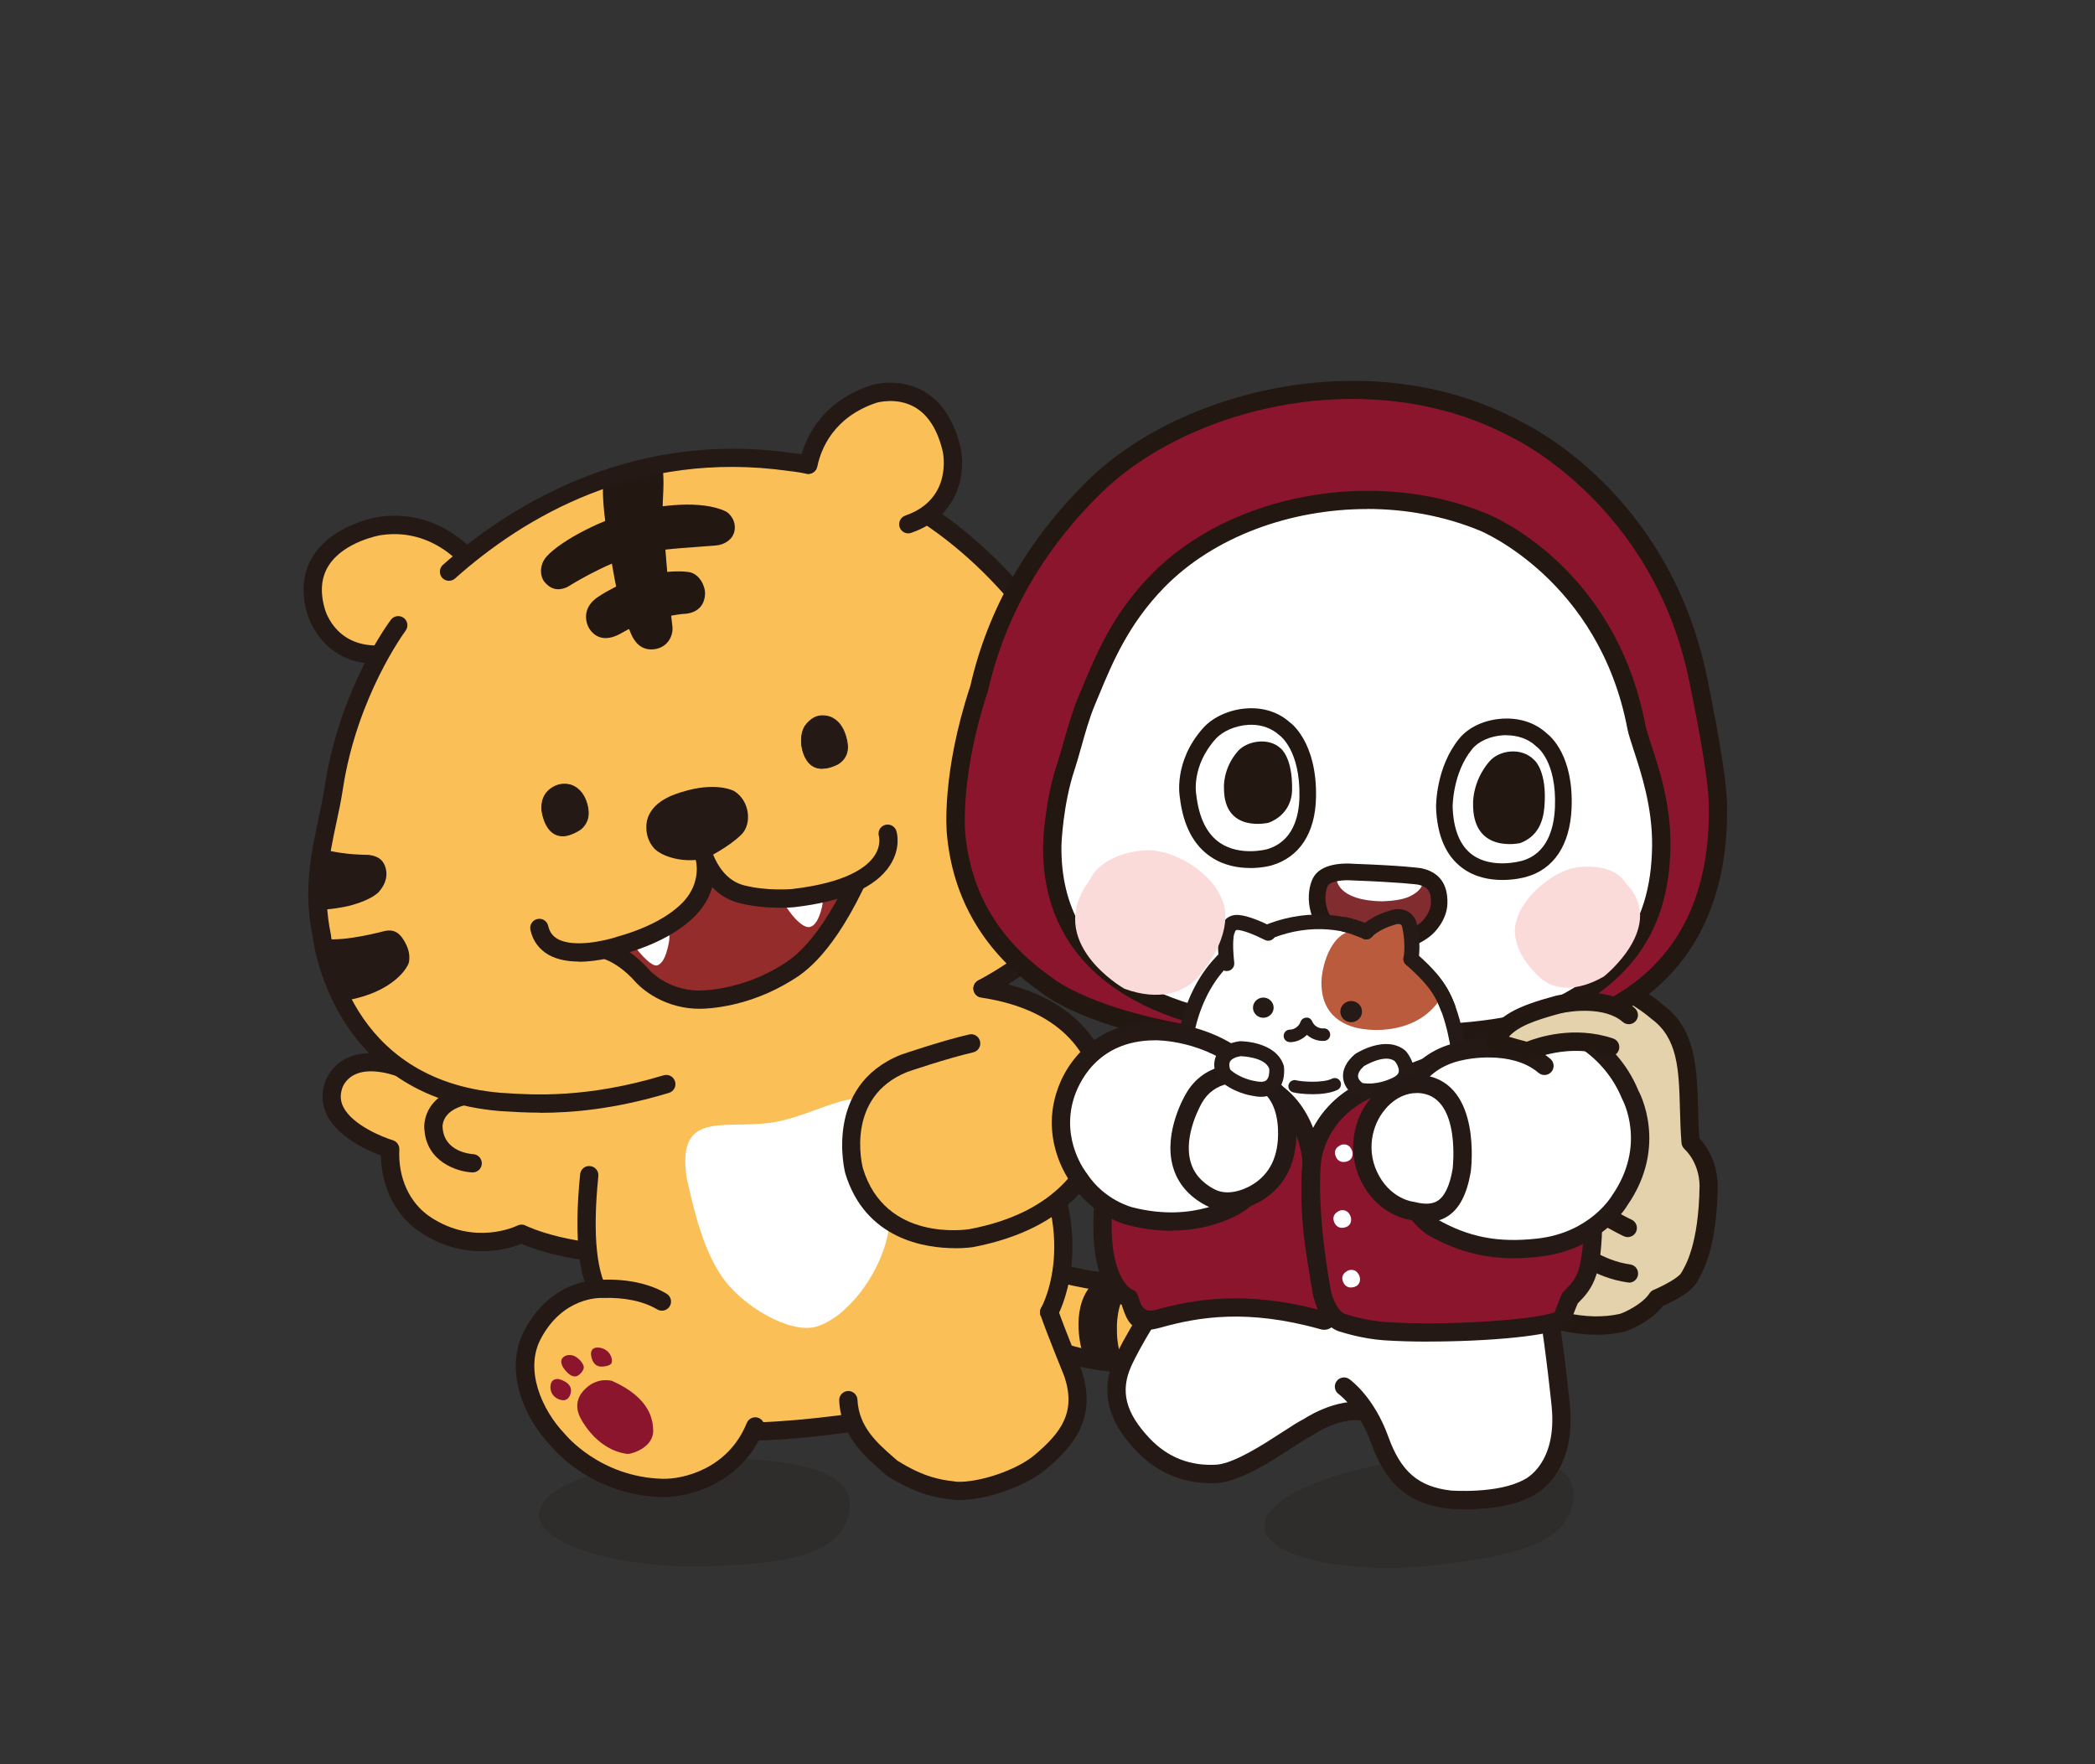 <?xml version="1.0" encoding="UTF-8"?><svg xmlns="http://www.w3.org/2000/svg" viewBox="0 0 269.29 226.77"><rect x="0" y="0" width="269.29" height="226.77" fill="#333333" stroke="none"/><defs><style>.cls-1{fill:#e4d2ac;}.cls-2{fill:#fff;}.cls-3{fill:#8b152d;}.cls-4{isolation:isolate;}.cls-5{fill:#fbdada;}.cls-6{fill:#fbbf58;}.cls-7{fill:#251a15;}.cls-8{opacity:.23;}.cls-9{fill:#952c2c;}.cls-10{fill:#bb5b3d;}.cls-11{fill:#231711;}.cls-12{fill:#812c2f;}.cls-13{fill:#241914;}.cls-14{mix-blend-mode:darken;}</style></defs><g class="cls-4"><g id="Layer_1"><g class="cls-8"><path class="cls-13" d="m109.23,193.88c.63-5.08-8.07-6.68-19.23-6.36-11.16.31-20.36,3.2-20.72,7.02-.37,3.9,10.19,7.11,21.34,6.79,11.16-.31,17.88-1.6,18.61-7.45Z"/></g><g class="cls-8"><path class="cls-13" d="m202.29,192.22c.2-5.12-8.6-5.98-19.69-4.74-11.09,1.24-20.02,4.89-20.07,8.73-.05,3.92,10.74,6.23,21.83,4.99,11.09-1.24,17.69-3.08,17.92-8.98Z"/></g><polygon class="cls-6" points="123.77 128.06 122.79 123.69 128.73 124.6 123.77 128.06"/><path class="cls-6" d="m91.04,137.95c-10.56-8.82-25.09-4.64-25.09-4.64-6.32.14-10.34,2.99-13.68,4.21-8.05-3.1-9.4,2.04-9.4,2.04-1.79,5.41,7.29,8.13,7.29,8.13-.24,4.77,2.03,8.08,4.55,9.74,6.33,4.17,12.33,1.16,12.33,1.16,0,0,6.06,3.09,16.76,2.58,0,0,14.08.9,11.54-15.61,0,0-.1-4.09-4.32-7.61Z"/><path class="cls-13" d="m81.3,162.4c-7.74,0-12.71-1.85-14.27-2.52-1.71.68-7.19,2.34-12.96-1.46-3.18-2.09-5.05-5.74-5.1-9.89-1.7-.63-5.43-2.3-6.89-5.1-.7-1.35-.81-2.77-.33-4.23.04-.14.59-2.03,2.71-3.12,1.99-1.02,4.61-.95,7.8.2.7-.28,1.46-.63,2.25-1,2.85-1.33,6.39-2.99,11.26-3.12,1.69-.46,15.56-3.82,26.02,4.91,4.57,3.82,4.73,8.29,4.74,8.48.87,5.57-.07,9.98-2.79,12.96-3.84,4.2-9.76,3.87-10,3.85-.84.04-1.65.06-2.43.06Zm-14.26-4.99c.18,0,.37.04.53.13.06.03,5.94,2.94,16.18,2.45.18,0,5.2.26,8.26-3.11,2.21-2.42,2.94-6.17,2.18-11.15-.02-.29-.19-3.78-3.91-6.89h0c-9.94-8.3-23.87-4.45-24.01-4.41-.1.03-.2.04-.3.05-4.45.09-7.64,1.59-10.46,2.91-.99.46-1.93.9-2.84,1.23-.27.1-.56.09-.83,0-2.66-1.03-4.83-1.19-6.27-.48-1.24.61-1.57,1.69-1.58,1.73-.3.9-.24,1.69.16,2.46,1.17,2.26,4.97,3.82,6.34,4.23.52.16.86.65.84,1.19-.18,3.67,1.32,6.92,4.02,8.7,5.66,3.72,10.93,1.19,11.16,1.08.17-.08.35-.12.52-.12Z"/><path class="cls-6" d="m60.94,140.63c-5.73.7-5.22,4.44-5.22,4.44.26,4.21,5.03,4.46,5.03,4.46"/><path class="cls-13" d="m60.75,150.7s-.04,0-.06,0c-2.01-.1-5.89-1.4-6.14-5.56-.02-.09-.18-1.64.98-3.16,1.06-1.37,2.83-2.22,5.27-2.52.65-.08,1.23.38,1.31,1.03.08.64-.38,1.23-1.03,1.31-1.76.22-3.04.78-3.69,1.62-.56.73-.51,1.48-.5,1.49.19,3.13,3.55,3.42,3.93,3.44.65.04,1.14.59,1.11,1.24-.03.63-.55,1.11-1.17,1.11Z"/><path class="cls-6" d="m126.47,169s9.86,7.23,21.46,6.16c2.16-.2,5.08-.25,7.08-1.47,1.71-1.05,2.62-4.27.89-6.74,0,0-1.35-2.68-8.43-1.77,0,0-13.53-.05-18.33-5.34"/><path class="cls-13" d="m145.52,176.44c-10.76,0-19.36-6.21-19.75-6.49-.52-.38-.64-1.12-.25-1.64.38-.52,1.12-.64,1.64-.25.09.07,9.65,6.94,20.65,5.93l1-.08c1.92-.15,4.1-.32,5.57-1.22.54-.33.99-1.08,1.17-1.94.13-.64.23-1.89-.63-3.12-.07-.12-1.37-2.04-7.31-1.28-.71-.01-14.26-.11-19.35-5.72-.44-.48-.4-1.23.08-1.66.48-.44,1.23-.4,1.66.08,4.4,4.85,17.33,4.96,17.46,4.96,7.53-.97,9.29,2.07,9.47,2.42.91,1.28,1.28,3.08.92,4.8-.31,1.5-1.15,2.8-2.25,3.47-1.95,1.2-4.54,1.4-6.62,1.56l-.97.08c-.85.08-1.68.11-2.51.11Z"/><path class="cls-13" d="m148.71,164.96c.89-.9,3.69-.67,3.72-.67,1.1.11,1.17.43,1.68.96,3.17,3.28,1.98,7.32,1.45,7.73-1.62,1.26-4.94,1.81-5.5,1.61-2.07-.73-3.03-7.94-1.34-9.64Z"/><path class="cls-13" d="m141.72,164.58c.43-.14,4.07.5,3.5,1.04-1.83,1.73-1.65,5.22-1.65,5.25-.03,1.68.36,3.01.54,3.64-.72.27-4.7.09-4.96-.61-.07-.19-1.62-5.37.99-8.55.18-.22,1.33-.68,1.59-.76Z"/><path class="cls-6" d="m87.41,158.54c3.99,2.63,31.2-4.29,40.36-11.87,8.63-7.13,2.86-17.07,2.86-17.07,0,0-12.18-8.12-18.9-10.1-6.72-1.98-39.95,9.98-39.95,9.98,0,0-4.53,6.63-2.08,12.4,3.01,7.11,13.44,13.84,17.71,16.67Z"/><path class="cls-6" d="m75.74,151.05c-.77,7.67-.29,13.33,1.9,16.19,3.78,4.92,12.36,13.56,14.32,16.19,2.86,1.61,18.24-.65,18.24-.65,0,0,4.59,1.01,7.56.43,5.08-1,16.51-2.22,18.21-9.75.24-1.04-.38-2.18-1.11-4.79,0,0,5.99-10.69-3.88-24.87"/><path class="cls-13" d="m96.52,185.17c-2.27,0-4.19-.19-5.13-.72-.14-.08-.27-.19-.37-.32-.82-1.1-2.92-3.37-5.34-5.99-3.19-3.46-6.81-7.37-8.97-10.18-2.29-2.98-2.99-8.55-2.14-17.02.06-.65.63-1.13,1.29-1.05.65.06,1.12.64,1.05,1.29-.78,7.74-.22,12.91,1.66,15.35,2.09,2.73,5.67,6.6,8.83,10.02,2.32,2.51,4.34,4.7,5.32,5.95,2.14.83,11.28.01,17.3-.87.14-.02.28-.01.42.01.04.01,4.39.95,7.08.42.52-.1,1.11-.21,1.75-.32,5.3-.94,14.18-2.53,15.54-8.53.09-.41-.13-1.11-.47-2.16-.18-.57-.4-1.24-.62-2.05-.08-.3-.05-.62.11-.89.23-.41,5.48-10.27-3.82-23.63-.37-.53-.24-1.27.29-1.64.53-.37,1.27-.24,1.64.29,9.14,13.14,5.24,23.39,4.17,25.66.17.59.33,1.09.47,1.53.46,1.42.76,2.36.52,3.4-1.7,7.53-11.54,9.28-17.42,10.33-.62.11-1.2.21-1.71.31-2.83.56-6.84-.19-7.83-.39-2.09.3-8.71,1.2-13.64,1.2Z"/><path class="cls-2" d="m104.95,170.52c3.89-1.17,8.17-6.65,9.22-12.06.84-4.34,1.14-8.59-.24-13.65-1.7-6.78-7.32-2.1-13.73-.7-6.47,1.42-13.33-1.98-11.93,7.33,1.03,4.55,2.1,9.01,4.44,12.53,2.65,3.98,8.94,7.54,12.23,6.55Z"/><path class="cls-6" d="m85.07,167.29c-2-1.19-4.69-1.73-7.66-1.63,0,0-5.68-.35-8.96,5.9-2.26,4.3-.27,9.83,3.25,13.52,0,0,4.64,5.93,13.39,6.17,3.17.09,9.4-1.51,11.99-7.91"/><path class="cls-13" d="m85.31,192.43c-.09,0-.18,0-.26,0-9.19-.26-14.08-6.37-14.28-6.62-3.54-3.7-6-9.78-3.37-14.79,3.6-6.85,9.82-6.55,10.08-6.53,3.18-.1,6.05.51,8.2,1.8.56.33.74,1.06.41,1.61-.33.56-1.06.74-1.61.41-1.76-1.05-4.2-1.57-7.02-1.47-.31-.02-5.09-.18-7.96,5.27-2.08,3.96.12,9.08,3.06,12.16.12.14,4.52,5.58,12.57,5.81,2.73.09,8.5-1.32,10.86-7.17.24-.6.93-.89,1.53-.65.6.24.89.93.65,1.53-2.78,6.87-9.47,8.64-12.85,8.64Z"/><path class="cls-3" d="m74.49,182.02s1.94,4.34,6.19,4.87c.33.04,3.34-.73,3.28-3.04-.03-1.17-.25-4.1-5.26-6.34,0,0-1.79-.59-3.44.98-.85.81-1.44,1.95-.77,3.53Z"/><path class="cls-3" d="m75.96,173.98s.03,1.76,1.45,1.68c0,0,.84-.02,1.14-.36.24-.28.08-1.07-.39-1.54,0,0-.53-.55-1.34-.55-.42,0-.81.16-.86.77Z"/><path class="cls-3" d="m71.76,177.25s1.95.4,1.6,1.81c0,0-.11.68-.69.89-.38.13-1.16-.09-1.58-.63,0,0-.46-.53-.31-1.33.08-.41.32-.77.98-.73Z"/><path class="cls-3" d="m72.32,175.66s1.11,1.88,2.11,1.06c0,0,.6-.46.61-.97,0-.42-.61-1.19-1.24-1.46,0,0-.73-.32-1.32.1-.31.22-.49.59-.16,1.27Z"/><path class="cls-6" d="m61.89,73.89s-4.63-7.57-13.14-6.27c0,0-10.81,1.75-8.13,10.96,0,0,1.67,6.62,9.6,5.41"/><path class="cls-13" d="m48.37,85.32c-7.16,0-8.86-6.38-8.88-6.45-.82-2.81-.57-5.32.76-7.42,2.54-4.01,8.08-4.95,8.32-4.99,9.18-1.41,14.12,6.48,14.33,6.82.34.55.16,1.27-.39,1.61-.55.34-1.28.17-1.62-.38-.17-.28-4.35-6.88-11.96-5.72-.04,0-4.74.81-6.7,3.93-.95,1.51-1.11,3.37-.48,5.54.07.26,1.56,5.6,8.3,4.58.64-.1,1.24.34,1.34.99.1.64-.35,1.24-.99,1.34-.73.11-1.4.16-2.04.16Z"/><path class="cls-6" d="m85.64,139.33c-10.48,3.17-17.6,2.53-21.37,2.3-20.95-1.75-22.91-21.27-22.91-21.27-1.62-7.75.65-13.34,1.52-19.1,1.88-12.4,8.28-20.89,8.28-20.89,0,0,18.81-25.46,50.32-20.99,0,0,17.86.88,32.65,21.5,3.48,4.85,7.52,9.39,9.22,18.8,0,0,3.36,16.38-17.07,27.39,0,0-.04-1.52-2.33-.91"/><path class="cls-13" d="m141.54,94.85c-5.06,1.93-7.05,1.8-8.56,1.16-.85-.36-2.15-2.4-.51-4.09.91-.94,3.14-1.5,6.2-3.54.23-.16,3.61,6.19,2.87,6.48Z"/><path class="cls-13" d="m141.01,108.39c-3.39.63-7.25-1.08-7.3-1.1-3.56-1.39-2.65-5.24-.59-6.13.24-.1,3.06-1.34,8.89-2.29.44-.07,1.91,8.97-1.01,9.51Z"/><path class="cls-13" d="m41.08,116.9c1.04.08,3.17-.28,4.12-.55,2.65-.74,3.45-1.66,3.47-1.68.59-.67,1.26-1.71.9-3.09-.23-.87-.78-1.51-2.13-1.69-.24-.03-3.05.05-5.97-.74-.33-.09-1.35,7.67-.39,7.75Z"/><path class="cls-13" d="m44.64,128.57c5.92-1.06,7.84-4.24,7.94-4.96.11-.79.02-1.7-.78-2.92-.54-.81-1.18-1.24-2.26-1.04-.26.05-5.09,1.4-7.85,1.03-.44-.06,1.89,8.08,2.95,7.89Z"/><path class="cls-11" d="m75.73,80.78c.6.92,1.85,1.96,4.24.55,3.32-1.97,7.72-2.41,7.78-2.41,2.22-.06,2.87-1.44,2.88-2.69,0-.9-.72-2.49-2.09-2.7-1.24-.19-6.2-.38-11.63,3.17-2.34,1.53-1.48,3.61-1.17,4.09Z"/><path class="cls-11" d="m94.33,68.53c-.25.81-1.19,1.49-2.27,1.58-3.95.35-7.56.42-10.28,1.2-4.25,1.21-8.76,4.09-8.81,4.12-1.32.63-2.25.24-2.97-.62-.57-.68-.75-2.16.28-3.3,1.88-2.07,7.41-4.97,11.81-5.91,2.57-.55,7.96-1.41,11.21.14.4.19,1.51,1.24,1.04,2.79Z"/><path class="cls-11" d="m84.7,59.38c.96.46.44,4.79.48,5.83.14,3.44.41,6.07.65,9.1.34,4.23.59,6.17.6,6.22.14,1.3-.71,2.76-2.41,2.93-1.66.17-2.49-1.03-2.88-1.93-.94-2.2-1.69-4.44-2.3-8.02-.42-2.44-1.71-9.07-1.24-12,.06-.39,6-2.66,7.09-2.14Z"/><path class="cls-13" d="m73.59,100.98s-1.1-.51-2.33.12c-.81.41-1.73,1.24-1.61,3.05,0,0,.55,5.21,4.87,2.51,0,0,1.18-.71,1.09-2.32-.05-.99-.52-2.7-2.02-3.35Z"/><path class="cls-13" d="m72.3,107.49c-.34,0-.65-.07-.94-.21-1.49-.72-1.75-3.03-1.76-3.12-.1-1.45.45-2.5,1.63-3.1,1.22-.63,2.33-.14,2.38-.12,1.41.61,1.99,2.21,2.06,3.4.09,1.62-1.11,2.37-1.12,2.37-.84.52-1.59.79-2.24.79Zm.25-6.65c-.37,0-.81.07-1.27.31-1.14.58-1.67,1.59-1.58,3,0,.02.26,2.34,1.7,3.04.82.4,1.85.2,3.09-.57.01,0,1.15-.72,1.07-2.27-.06-1.15-.62-2.71-1.99-3.31h0s-.42-.19-1.01-.19Z"/><path class="cls-13" d="m106.82,92.22s-1.28-.62-2.45.22c-1.1.79-1.44,1.73-1.34,3.21,0,0,.32,4.62,4.54,2.63,0,0,1.55-.68,1.35-2.56-.11-1.02-.61-2.86-2.11-3.49Z"/><path class="cls-13" d="m105.68,98.83c-.45,0-.84-.1-1.2-.31-1.34-.79-1.5-2.85-1.5-2.87-.1-1.55.29-2.49,1.36-3.26,1.16-.83,2.45-.25,2.5-.23,1.7.73,2.07,2.89,2.14,3.54.21,1.9-1.36,2.61-1.38,2.62-.71.34-1.36.5-1.92.5Zm.07-6.77c-.41,0-.89.1-1.35.43-1.05.75-1.42,1.64-1.32,3.16,0,.02.15,2.02,1.45,2.78.77.45,1.78.38,3.02-.2.02,0,1.52-.69,1.32-2.51-.07-.63-.42-2.75-2.08-3.45h0s-.45-.21-1.05-.21Z"/><path class="cls-13" d="m83.17,105.46s-.51,1.98.89,3.56c.95,1.07,3.93,2.06,6.78,1.26,0,0,2.86-1.39,4.49-3.04,1.33-1.35,1.07-4.29-.96-5.56,0,0-2.03-1.12-5.94-.1-2.05.53-4.66,1.48-5.26,3.88Z"/><path class="cls-9" d="m76.03,121.74s3.19-.11,6.58,3.73c0,0,2.52,2.88,7.02,3.01,0,0,5.58.23,11.44-3.42,1.18-.74,5.05-2.88,9.59-12.95"/><path class="cls-13" d="m89.83,129.66c-.14,0-.23,0-.26,0-4.94-.15-7.74-3.28-7.85-3.41-2.92-3.31-5.51-3.34-5.67-3.33h-.01c-.64,0-1.17-.51-1.18-1.15-.01-.64.48-1.18,1.13-1.2.17-.02,3.79-.08,7.5,4.13.09.1,2.27,2.5,6.17,2.62.06.01,5.32.15,10.78-3.24,1.31-.8,4.89-3.01,9.14-12.44.27-.59.97-.86,1.56-.59.59.27.86.96.59,1.56-4.55,10.08-8.46,12.49-9.93,13.39-5.56,3.46-10.76,3.67-11.97,3.67Z"/><path class="cls-2" d="m100.36,115.43s1.14,2.09,2.34,3.11c.4.34,1.04.81,1.54.56,0,0,.37-.06.8-.79.38-.66,1.03-2.6.57-3.4"/><path class="cls-2" d="m81.41,121.35s.6,1.03,1.8,2.12c.4.36.83.65,1.19.63,0,0,.74-.02,1.23-1.57.2-.64.61-2.09.32-2.69"/><polygon class="cls-9" points="91.29 113.02 87.46 118.02 88.86 123.41 100.18 116.39 91.29 113.02"/><path class="cls-6" d="m114.13,107.14s2.07,6.63-12.15,8.28c0,0-3.38.34-6.69-.52-1.64-.43-3.51-1.69-4.71-4.65,0,0,.84,2.89-1.3,5.77-1.39,1.86-4.37,4.04-9.58,5.49,0,0-9.18,3.12-10.38-2.24"/><path class="cls-13" d="m74.45,123.6c-1.37,0-2.77-.22-3.92-.86-1.22-.69-2.04-1.79-2.35-3.21-.14-.63.26-1.26.89-1.4.64-.15,1.26.26,1.4.89.17.77.56,1.3,1.2,1.67,2.1,1.18,6.24.2,7.65-.28,5.95-1.66,8.28-4.11,9.01-5.08,1.77-2.38,1.12-4.71,1.11-4.73-.18-.6.15-1.23.74-1.44.59-.21,1.24.09,1.48.67,1.1,2.71,2.74,3.64,3.91,3.95,3.06.8,6.24.49,6.27.49,6.96-.81,9.6-2.79,10.59-4.31.85-1.31.56-2.44.55-2.45-.19-.62.15-1.28.77-1.47.62-.19,1.28.15,1.47.77.07.22.62,2.2-.83,4.43-1.84,2.83-5.98,4.64-12.31,5.37-.16.02-3.64.35-7.12-.55-1.02-.26-2.26-.83-3.41-2.01-.25.86-.67,1.78-1.36,2.7-1.08,1.45-3.85,4.15-10.2,5.92-.37.13-2.91.95-5.57.95Z"/><path class="cls-13" d="m126.3,128.23c-.42,0-.82-.22-1.04-.62-.31-.57-.09-1.28.48-1.59,19.44-10.46,16.51-25.96,16.48-26.11-1.46-8.06-4.67-12.42-7.77-16.63-.42-.57-.84-1.15-1.26-1.72-4.27-5.95-9.21-10.8-14.69-14.42-.54-.36-.69-1.09-.33-1.63.36-.54,1.09-.69,1.63-.33,5.72,3.78,10.87,8.83,15.31,15.01.41.57.82,1.13,1.24,1.7,3.11,4.22,6.63,9.01,8.19,17.58.03.15,3.29,17.34-17.67,28.63-.18.1-.37.14-.56.14Z"/><path class="cls-13" d="m57.72,74.66c-.32,0-.65-.13-.88-.39-.43-.49-.39-1.23.09-1.66,7.49-6.68,23.26-17.44,44.73-14.4h0s1.05.09,2.45.38c.64.13,1.05.75.92,1.38-.13.64-.74,1.05-1.38.92-1.29-.26-2.25-.35-2.26-.35-19.57-2.77-34.12,5.98-42.89,13.81-.22.2-.5.3-.78.3Z"/><path class="cls-13" d="m69.45,143.02c-1.92,0-3.5-.1-4.74-.18l-.5-.03c-21.7-1.81-23.98-22.13-24-22.33-1.25-5.95-.25-10.65.72-15.19.31-1.45.6-2.82.81-4.21,1.91-12.55,8.24-21.06,8.51-21.42.39-.52,1.13-.62,1.65-.23.52.39.62,1.13.23,1.65-.06.08-6.25,8.42-8.06,20.36-.22,1.46-.53,2.93-.84,4.35-.92,4.3-1.86,8.75-.7,14.34.1.88,2.16,18.7,21.85,20.34l.48.03c3.71.24,10.62.69,20.44-2.28.62-.19,1.28.16,1.47.79.19.62-.16,1.28-.79,1.47-6.94,2.1-12.48,2.56-16.53,2.56Z"/><path class="cls-6" d="m116.75,67.38c7.23-2.5,5.56-9.66,5.56-9.66-2.28-9.5-9.97-7.08-9.97-7.08-6.12,2.04-7.91,6.55-8.43,9.1"/><path class="cls-13" d="m116.75,68.56c-.49,0-.94-.31-1.11-.79-.21-.61.11-1.28.73-1.5,6.12-2.11,4.86-8.03,4.8-8.28-.66-2.76-1.87-4.67-3.6-5.66-2.31-1.32-4.86-.57-4.88-.57-5.55,1.85-7.16,5.94-7.63,8.21-.13.64-.75,1.05-1.39.92-.64-.13-1.05-.75-.92-1.39.57-2.77,2.52-7.74,9.21-9.98.16-.05,3.53-1.07,6.74.75,2.32,1.32,3.92,3.73,4.75,7.18.66,2.84.19,8.79-6.32,11.04-.13.04-.26.07-.38.07Z"/><path class="cls-6" d="m124.83,134.12c-3.36.76-8.6,2.55-8.6,2.55-9.16,3.68-6.45,13.81-6.45,13.81,3.22,10.6,15.04,8.67,15.04,8.67,11.28-2.14,15.85-8.46,17.19-14.61,0,0,.62-2-.03-4.91-.88-3.94-3.94-10.8-15.69-12.56"/><path class="cls-13" d="m122.78,160.44c-3.86,0-11.54-1.12-14.13-9.62-.04-.15-2.87-11.22,7.14-15.24.28-.1,5.4-1.84,8.78-2.61.64-.15,1.26.25,1.41.89.14.63-.25,1.26-.89,1.41-3.26.74-8.43,2.5-8.48,2.52-8,3.22-5.79,12.02-5.69,12.39,2.88,9.47,13.27,7.88,13.71,7.81,11.41-2.16,15.13-8.65,16.24-13.7.03-.11.54-1.87-.03-4.4-1-4.46-4.36-10.1-14.72-11.66-.64-.1-1.08-.7-.99-1.34.1-.64.7-1.08,1.34-.99,12.29,1.85,15.71,9.23,16.66,13.47.71,3.18.04,5.42,0,5.52-1.23,5.65-5.39,13.01-18.1,15.42-.04,0-.92.14-2.25.14Z"/><path class="cls-6" d="m134.87,168.66c.83,2.38,3.06,7.88,3.06,7.88,1.75,5.24-.59,8.36-4.23,11.41-2.63,2.21-7.74,3.82-10.89,3.66-1.25-.19-3.95-.24-8.18-2.94-2.27-2.01-5.39-4.39-5.59-8.71"/><path class="cls-13" d="m123.26,192.81c-.17,0-.34,0-.5-.01l-.58-.07c-1.47-.18-4.21-.52-8.17-3.05-.05-.03-.1-.07-.15-.11l-.52-.46c-2.22-1.93-5.25-4.58-5.47-9.08-.03-.65.47-1.2,1.12-1.23.63-.04,1.2.47,1.23,1.12.16,3.49,2.55,5.58,4.66,7.42l.46.4c3.47,2.2,5.75,2.48,7.12,2.65l.52.07c2.86.13,7.67-1.48,9.96-3.4,3.59-3.01,5.37-5.63,3.87-10.14-.07-.16-2.23-5.48-3.06-7.86-.21-.61.11-1.28.72-1.5.61-.21,1.28.11,1.5.72.81,2.32,3.02,7.77,3.04,7.82,2.05,6.14-.98,9.76-4.56,12.76-2.63,2.2-7.63,3.95-11.21,3.95Z"/><polyline class="cls-2" points="168.65 182.41 154.4 164.72 178.55 158.54 195.2 175.86 169.85 179.18"/><path class="cls-1" d="m197.58,125.3s.11-4.88,3.59-4.69c0,0,4.42-.2,3.12,4.18"/><path class="cls-11" d="m197.58,126.48h-.03c-.65-.01-1.16-.55-1.15-1.2,0-.32.12-3.19,1.86-4.8.8-.74,1.82-1.11,2.97-1.04.14-.02,2.45-.07,3.72,1.56.81,1.04.97,2.43.47,4.13-.19.62-.84.98-1.46.79-.62-.18-.98-.84-.79-1.46.19-.64.33-1.51-.06-2.02-.47-.6-1.59-.68-1.88-.66-.64-.03-1.03.1-1.36.41-.86.8-1.09,2.57-1.1,3.13-.01.64-.54,1.15-1.18,1.15Z"/><path class="cls-1" d="m190.24,128.38s-6.16,3.66-9.49,10.59c0,0-2.42,5.47-3.77,13.8-.69,4.23-3.03,6.41-1.96,9.05,0,0,4.33.84,12.97,1.94,0,0,10.96,8.41,20.44,6.29.73-.16,3.48-1.46,4.56-3.15,0,0,3.29-1.37,4.05-2.6,1.09-1.75,2.47-4.91,2.56-11.82,0,0,.17-3.26-2.32-5.66-.55-6.81.58-13.21-4.35-16.81,0,0-4.61-4.21-10.7-4.55-2.65-.15-7.33.8-12,2.92Z"/><path class="cls-11" d="m205.2,171.56c-8.12,0-16.09-5.53-17.65-6.68-8.38-1.08-12.7-1.9-12.74-1.91-.39-.08-.72-.35-.87-.72-.81-2-.11-3.75.64-5.6.47-1.16.99-2.48,1.25-4.08,1.36-8.38,3.75-13.86,3.85-14.08,3.46-7.2,9.7-10.97,9.96-11.13.04-.02.08-.04.11-.06,4.43-2.01,9.34-3.2,12.56-3.02,6.43.36,11.22,4.67,11.42,4.86,4.25,3.09,4.39,8.07,4.54,13.35.04,1.24.07,2.52.16,3.81,2.51,2.69,2.37,6.09,2.36,6.24-.1,7.29-1.61,10.56-2.74,12.38-.8,1.29-3.18,2.45-4.28,2.93-1.38,1.84-4.18,3.15-5.08,3.35-1.16.26-2.33.37-3.5.37Zm-29.24-10.77c1.55.27,5.64.96,12.19,1.8.21.03.4.11.57.23.11.08,10.64,8.04,19.47,6.07.48-.11,2.94-1.25,3.83-2.64.13-.2.32-.36.54-.45,1.42-.6,3.17-1.59,3.51-2.13.56-.91,2.28-3.68,2.39-11.21,0-.07.09-2.82-1.96-4.79-.21-.2-.33-.47-.36-.75-.12-1.48-.16-2.94-.2-4.36-.14-5.09-.26-9.11-3.67-11.6-.14-.12-4.49-4.01-10.07-4.33-2.31-.12-6.73.68-11.39,2.79-.58.36-6.01,3.87-8.98,10.06,0,.02-2.36,5.42-3.67,13.48-.3,1.86-.88,3.3-1.39,4.57-.59,1.46-.93,2.38-.8,3.26Z"/><polyline class="cls-2" points="190.89 138.67 185.54 134.14 190.35 129.53 195.61 130.03 192.13 138.67"/><path class="cls-2" d="m152.37,162.7c-5.58,6.8-8.05,12.43-8.05,12.43-1.85,4.14-.35,7.45,2.57,10.55,2.35,2.49,5.53,4.04,9.64,3.76,3.72-.39,9.55-5.01,11.6-6,0,0,5.17-3.5,8.72-1.42"/><path class="cls-13" d="m155.62,190.64c-3.72,0-7.01-1.43-9.58-4.16-2.35-2.5-5.2-6.44-2.79-11.84.1-.23,2.6-5.85,8.22-12.69.41-.5,1.15-.58,1.66-.16.5.41.57,1.15.16,1.66-5.4,6.58-7.86,12.1-7.88,12.15-1.44,3.22-.74,5.99,2.35,9.27,2.35,2.49,5.29,3.62,8.71,3.39,2.3-.24,5.97-2.62,8.4-4.2,1.13-.74,2.04-1.32,2.7-1.65.72-.47,5.97-3.72,9.9-1.41.56.33.75,1.05.42,1.61-.33.56-1.05.75-1.61.42-2.37-1.39-6.19.52-7.46,1.38-.05.03-.1.06-.15.09-.54.26-1.45.85-2.51,1.54-2.77,1.8-6.57,4.26-9.47,4.57-.35.02-.7.04-1.04.04Z"/><path class="cls-2" d="m199,168.14c.93,5.8,1.61,12.54,1.61,12.54.81,8.31-4.13,10.52-4.13,10.52-3.73,2.08-10.16,1.56-10.16,1.56-4.93-.58-7.34-3.08-8.98-7.67-1.77-4.91-4.6-6.86-4.6-6.86"/><path class="cls-13" d="m188.21,194c-1.12,0-1.89-.06-1.98-.07-5.11-.6-8.08-3.13-9.99-8.44-1.6-4.45-4.14-6.27-4.16-6.29-.53-.37-.66-1.1-.29-1.64.37-.53,1.1-.67,1.63-.3.13.09,3.16,2.22,5.04,7.43,1.61,4.47,3.85,6.4,8.01,6.9.02,0,6.08.47,9.45-1.41.25-.12,4.24-2.1,3.53-9.38,0-.06-.69-6.77-1.6-12.46-.1-.64.33-1.24.97-1.35.64-.11,1.24.33,1.35.97.93,5.77,1.62,12.54,1.62,12.61.88,9.05-4.58,11.61-4.81,11.72-2.63,1.47-6.45,1.72-8.76,1.72Z"/><path class="cls-3" d="m194.67,133.56c21.26-3.45,26.4-17.08,26.15-30.18-.08-3.96-1.85-12.68-2.53-16.05-4.81-23.59-23.37-32.13-23.37-32.13-18.36-9.91-42.21-4.33-54.11,7.25-9.09,8.85-13.2,18.36-14.97,26.1-3.69,11.12-2.96,18.5-2.96,18.5.87,9.91,6.37,15.86,11.67,19.58,0,0,7.13,6.18,29.79,7.63,18.87,1.21,29.06-.31,29.06-.31"/><path class="cls-11" d="m178.37,135.91c-3.96,0-8.67-.12-14.11-.47-22.79-1.46-30.18-7.65-30.48-7.91-7.24-5.07-11.33-11.95-12.07-20.36-.03-.3-.71-7.75,3.01-18.98,2.27-9.96,7.42-18.93,15.26-26.57,11.89-11.57,36.48-17.71,55.49-7.44.71.33,19.09,9.03,23.96,32.93.68,3.33,2.48,12.16,2.56,16.26.34,17.58-9.04,28.43-27.13,31.36-.19.03-.37.02-.54-.04-.18.22-.44.39-.75.43-.3.04-5.49.79-15.19.79Zm-4.52-84.63c-12.67,0-24.95,4.94-32.22,12.01-7.52,7.32-12.44,15.91-14.64,25.52-3.58,10.82-2.94,18.06-2.93,18.13.68,7.81,4.34,13.94,11.17,18.73.16.13,7.34,6.02,29.19,7.42,18.53,1.18,28.71-.29,28.81-.3.18-.03.36-.01.53.04.18-.22.43-.38.73-.43,17.01-2.76,25.48-12.52,25.16-29-.07-3.88-1.91-12.88-2.51-15.83-4.62-22.69-22.53-31.21-22.71-31.3-6.45-3.48-13.57-4.99-20.57-4.99Z"/><path class="cls-2" d="m195.36,131.51s-8.93,2.75-31.45.75c-17.9-1.6-28.93-9.38-28.65-23.75,0,0,.19-5.31,1.74-9.94.74-2.2,1.5-5.69,2.67-8.46,1.94-4.63,3.99-10.14,9.1-15.39,9.38-9.64,27.1-13.73,41.91-7.6,0,0,15.86,6.33,19.66,26.31.45,2.38,3.26,8.24,3.2,15.22-.09,10.41-4.63,17.96-18.18,22.86Z"/><path class="cls-11" d="m179.19,134.17c-4.21,0-9.3-.2-15.39-.74-19.45-1.74-30-10.59-29.72-24.94,0-.24.21-5.55,1.8-10.29.26-.78.52-1.71.81-2.72.52-1.86,1.12-3.97,1.89-5.82l.43-1.03c1.88-4.55,4.02-9.7,8.92-14.73,10.19-10.46,28.76-13.85,43.2-7.87.66.26,16.48,6.79,20.37,27.18.11.57.41,1.48.75,2.52,1,3.05,2.52,7.65,2.47,12.93-.11,11.86-5.95,19.25-18.96,23.95-.02,0-.04.01-.05.02-.27.08-5.16,1.54-16.51,1.54Zm-3.45-68.74c-9.9,0-19.77,3.58-26.13,10.12-4.58,4.71-6.63,9.64-8.43,13.99l-.43,1.03c-.72,1.71-1.29,3.75-1.79,5.54-.3,1.05-.57,2.03-.84,2.84-1.48,4.41-1.68,9.55-1.68,9.6-.32,16.56,14.82,21.39,27.58,22.53,21.4,1.91,30.47-.55,30.97-.69,12.08-4.38,17.28-10.88,17.37-21.75.04-4.89-1.4-9.27-2.35-12.17-.38-1.17-.69-2.09-.83-2.82-3.64-19.07-18.79-25.38-18.95-25.44-4.55-1.88-9.53-2.79-14.5-2.79Zm19.61,66.08h.02-.02Z"/><path class="cls-1" d="m209.36,163.67c-8.09-1.13-13.69-10.32-13.69-10.32-.69-3.62,4.08-2.27,4.08-2.27,3.8,4.14,9.45,6.74,9.45,6.74"/><path class="cls-11" d="m209.37,164.85c-.05,0-.11,0-.16-.01-8.54-1.19-14.29-10.48-14.53-10.87-.07-.12-.12-.25-.15-.39-.31-1.64.26-2.57.8-3.06,1.51-1.39,4.23-.71,4.76-.56.21.06.4.18.55.34,3.59,3.91,9.02,6.45,9.08,6.47.59.27.85.97.58,1.56-.27.59-.97.85-1.56.58-.23-.11-5.68-2.64-9.58-6.75-.87-.19-1.91-.19-2.23.11-.14.13-.14.44-.11.68.83,1.27,5.91,8.63,12.73,9.58.64.09,1.09.68,1,1.33-.08.59-.59,1.01-1.16,1.01Z"/><path class="cls-2" d="m163.16,110.2s-9.22,2.65-10.43-7.81c0,0-.83-4.11,2.72-8.09,2.04-2.29,6.82-3.22,9.64-.66,0,0,3.16,2.13,3.03,8.83-.06,2.84-.98,6.6-4.95,7.74Z"/><path class="cls-11" d="m160.68,111.57c-1.48,0-3.34-.29-5.01-1.41-2.25-1.5-3.59-4.07-4.01-7.65-.02-.1-.87-4.59,2.98-8.92,1.29-1.45,3.48-2.42,5.72-2.54,2.1-.12,4.03.53,5.43,1.8.03,0,3.52,2.44,3.37,9.64-.09,4.6-2.13,7.71-5.72,8.75h0c-.09.03-1.23.34-2.77.34Zm2.47-1.37h.02-.02Zm-2.32-17.03c-.12,0-.23,0-.35,0-1.66.09-3.33.81-4.24,1.83-3.12,3.5-2.5,7.03-2.47,7.17.35,3,1.38,5.06,3.07,6.19,2.57,1.72,5.95.82,6.02.8,3.35-.97,4.12-4.2,4.17-6.73.12-5.94-2.46-7.85-2.57-7.92-1-.9-2.25-1.35-3.64-1.35Z"/><path class="cls-11" d="m163.08,105.75s-5.75,1.41-5.75-4.42c0,0-.21-2.49,1.78-4.77,1.14-1.31,3.93-1.84,5.5-.37,0,0,1.58,1.15,1.47,5.43-.04,1.63-.94,3.34-3,4.13Z"/><path class="cls-2" d="m195.84,111.69s-9.79,2.87-10.18-7.97c0,0-.06-4.72,2.77-8.15,1.96-2.38,6.93-3.12,9.7-.49,0,0,3.1,2.03,2.82,8.76-.12,2.86-1.09,6.78-5.11,7.85Z"/><path class="cls-11" d="m193.11,113.11c-1.55,0-3.45-.31-5.08-1.49-2.15-1.55-3.31-4.19-3.44-7.85,0-.23-.03-5.18,3.01-8.87,1.19-1.44,3.23-2.38,5.48-2.52,2.25-.15,4.27.53,5.73,1.88.58.44,3.48,2.97,3.2,9.63-.2,4.73-2.29,7.87-5.89,8.84-.17.05-1.4.38-3.01.38Zm.52-18.61c-.14,0-.28,0-.42.01-1.64.1-3.15.77-3.96,1.75-2.54,3.08-2.53,7.42-2.53,7.46.1,2.93.96,5.01,2.54,6.16,2.54,1.84,6.23.8,6.27.79,0,0,.02,0,.02,0,3.37-.9,4.2-4.23,4.32-6.86.25-5.93-2.24-7.75-2.35-7.83-.04-.03-.1-.07-.13-.11-.93-.88-2.28-1.36-3.76-1.36Z"/><path class="cls-11" d="m195.44,108.36s-6.22,1.47-6.09-5.14c0,0-.09-2.8,2.09-5.34,1.25-1.46,4.11-1.89,5.76-.2,0,0,1.73,1.41,1.31,6.1-.16,1.84-.85,3.73-3.08,4.58Z"/><path class="cls-12" d="m182.38,112.64s-2.06-.31-8.49-.55c0,0-3.16-.28-4.07,1.1-.67,1-1.21,4.37,1.68,6.76,0,0,2.68,1.98,7.03,1.45,1.54-.19,3.85-1.08,5-2.22,0,0,1.41-1.32,1.45-3.07.03-1.04-.02-2.97-2.6-3.48Z"/><path class="cls-2" d="m171.81,113.04s.1,2.72,5.79,2.81c0,0,1.95.01,3.31-.5.81-.31,1.72-.95,1.91-1.63,0,0-1.21-.38-3.08-.66-2.08-.31-6.43-.49-7.93-.01Z"/><path class="cls-11" d="m177.07,122.56c-3.79,0-6.1-1.67-6.21-1.75-3.35-2.76-2.89-6.77-1.93-8.21,1.21-1.81,4.42-1.63,5.06-1.57,6.36.23,8.47.54,8.55.55.02,0,.03,0,.05,0,2.37.47,3.53,2,3.46,4.56-.06,2.16-1.72,3.75-1.79,3.81-1.36,1.35-3.91,2.3-5.61,2.5-.56.07-1.09.1-1.59.1Zm-3.79-9.42c-1.03,0-2.26.2-2.56.65-.38.56-.96,3.34,1.47,5.34.05.03,2.39,1.68,6.22,1.21,1.34-.16,3.42-.97,4.38-1.92.03-.02,1.1-1.07,1.14-2.33.04-1.29-.23-2.09-1.71-2.39-.24-.03-2.44-.31-8.35-.53-.18-.02-.38-.02-.58-.02Z"/><path class="cls-2" d="m159.93,121.31s-6.04,2.96-7.56,12.27c0,0-.4,2.16.22,4.71.23,1.03.53,1.72.53,3-.85,5.75-2.91,13.9.84,17.78,0,0,3.61,6.52,21.68,3.77,0,0,13.57-1.17,14.99-10.87,0,0,.85-4.96-2.65-13.93-.4-1.03-.38-3.52-1.33-6.85-1.09-3.8-2.35-5.41-5.78-8.42,0,0-9.14-8.61-20.95-1.47Z"/><path class="cls-7" d="m167.48,164.49c-10.59,0-13.75-4.02-14.27-4.81-3.49-3.72-2.35-10.55-1.43-16.05.14-.86.28-1.68.4-2.47,0-.7-.15-1.22-.33-1.89-.06-.24-.13-.49-.19-.75-.66-2.71-.25-5.01-.23-5.1,1.53-9.36,7.42-12.62,8.04-12.93,12.28-7.4,21.98,1.52,22.08,1.61,3.51,3.08,4.88,4.8,6.04,8.86.57,2,.81,3.72.98,4.97.11.79.2,1.47.33,1.8,3.56,9.11,2.74,14.23,2.7,14.44-1.51,10.3-15.27,11.61-15.86,11.66-3.16.48-5.89.68-8.26.68Zm-7.12-42.31c-.24.12-5.62,2.91-7.03,11.56,0,.04-.36,2.03.21,4.33.06.26.12.49.18.71.19.71.38,1.44.38,2.53-.13.93-.27,1.77-.41,2.64-.85,5.11-1.92,11.47.99,14.47.06.06.11.13.15.2.03.05,3.7,5.87,20.7,3.28.19-.02,12.89-1.24,14.18-10.05.01-.07.74-4.89-2.6-13.44-.21-.54-.31-1.25-.44-2.24-.17-1.26-.38-2.83-.92-4.7-1.04-3.62-2.22-5.09-5.49-7.96-.38-.35-8.8-8.04-19.82-1.37-.02.01-.05.03-.07.04Zm-.43-.86h.02-.02Z"/><path class="cls-10" d="m184.75,128.94c-3.25,4.23-9.05,3.39-9.11,3.38-2.63-.23-5.88-1.65-5.78-6.15.05-2.18,1.42-7.12,5.06-6.52.2.03,3.41,1.39,5.56,3.21,2.88,2.44,4.73,5.49,4.27,6.08Z"/><path class="cls-10" d="m174.96,121.4c.32-1.22,1.85-2.39,1.85-2.39,1.37-.68,3.04.04,3.04.04,0,0,2.08,2.86.55,4.82"/><path class="cls-2" d="m158.75,123.87c-.68-.82-.74-1.49-.74-1.49-.22-2.2,1.52-2.5,1.52-2.5,0,0,3.04-.52,4.03,1.73"/><path class="cls-2" d="m157.68,123.86c-.38-3.46.11-4.28.11-4.28,0,0,.26-1.1,1.36-1.01,1.05.09,2.64.78,3.87,1.39"/><path class="cls-7" d="m157.68,124.82c-.49,0-.9-.37-.96-.86-.33-3-.04-4.24.16-4.72.21-.68.9-1.75,2.35-1.63,1.26.11,2.99.87,4.22,1.49.47.24.67.82.43,1.29s-.82.67-1.29.43c-1.5-.76-2.79-1.23-3.52-1.29-.07,0-.25-.03-.34.29-.02.08-.06.18-.1.25,0,0,0,0,0,0,.01,0-.29.89.02,3.68.06.53-.32,1-.85,1.06-.04,0-.07,0-.1,0Z"/><path class="cls-10" d="m175.61,119.78c1.06-1.17,3.17-1.78,3.17-1.78,1.91-.71,2.35.77,2.35.77,0,0,.61,2.3.22,4.5"/><path class="cls-7" d="m181.36,124.23c-.06,0-.11,0-.17-.01-.52-.09-.87-.59-.78-1.11.34-1.96-.2-4.07-.21-4.09-.14-.36-.67-.27-1.08-.11-.58.17-2.08.74-2.79,1.53-.36.39-.97.42-1.36.07-.39-.36-.42-.97-.07-1.36,1.21-1.34,3.37-1.99,3.62-2.06.85-.32,1.66-.32,2.34.02.89.44,1.17,1.3,1.2,1.39.04.13.67,2.57.25,4.95-.08.47-.49.8-.95.8Z"/><path class="cls-10" d="m175.61,119.78c-.84-.33-1.71-.73-2.71-.94"/><path class="cls-7" d="m175.61,120.74c-.12,0-.23-.02-.35-.07l-.53-.21c-.65-.26-1.32-.53-2.03-.68-.52-.11-.85-.62-.74-1.14.11-.52.62-.85,1.14-.74.88.18,1.66.5,2.36.78l.5.2c.5.19.74.75.55,1.25-.15.38-.51.61-.9.61Z"/><path class="cls-10" d="m186.11,129.53c-.94-2.52-2.22-3.99-4.76-6.26"/><path class="cls-7" d="m186.11,130.49c-.39,0-.76-.24-.9-.63-.89-2.38-2.11-3.74-4.5-5.88-.4-.35-.43-.96-.07-1.36.35-.4.96-.43,1.36-.07,2.58,2.31,3.99,3.89,5.02,6.64.19.5-.07,1.05-.56,1.24-.11.04-.22.06-.34.06Z"/><path class="cls-7" d="m168.73,140.65c-1.14,0-2.16-.14-2.54-.25-.43-.12-.67-.57-.55-.99.12-.42.57-.67.99-.55.54.16,3.36.4,4.59-.21.4-.19.88-.03,1.07.37s.03.88-.37,1.07c-.86.42-2.1.56-3.21.56Z"/><path class="cls-7" d="m162.3,128.23c-.73.05-1.29.67-1.24,1.38s.68,1.26,1.41,1.21c.73-.05,1.29-.67,1.24-1.38s-.68-1.26-1.41-1.21Z"/><path class="cls-7" d="m173.59,128.67c-.77.05-1.35.7-1.3,1.45.05.75.71,1.32,1.48,1.27.77-.05,1.35-.7,1.3-1.45-.05-.75-.71-1.32-1.48-1.27Z"/><path class="cls-7" d="m165.8,133.95c-.44,0-.8-.35-.8-.79,0-.44.35-.81.79-.81.59,0,1.19-.44,1.38-1,.11-.32.4-.53.74-.54.32-.06.64.19.77.5.22.54.82.92,1.43.88.43-.05.83.29.87.73.04.44-.29.83-.73.87-.82.07-1.65-.23-2.26-.77-.56.57-1.34.93-2.16.94h-.01Z"/><path class="cls-3" d="m152.38,133.58c-3.89-3.45-7.57,8.71-7.57,8.71-.92,1.89-1.87,5.07-2.33,7.63-2.73,15.18,2.66,16.97,2.66,16.97.81,2.19.73,3.48,3.71,2.64,5.81-1.63,12.27-2.31,21.21.21,1.45.41-.18-4.55-.18-4.55-1.27-5.62-1.66-10.4-1.28-15.63,0,0-.36-9.36-8.76-10.74,0,0-2.22-.6-7.47-5.24Z"/><path class="cls-13" d="m147.33,170.95c-1.88,0-2.49-1.26-3.02-2.85-.04-.12-.08-.24-.12-.37-1.56-.94-5.27-4.63-2.87-18.02.49-2.7,1.46-5.91,2.39-7.85.52-1.69,2.93-8.97,6.39-9.96.74-.21,1.88-.24,3.05.79,4.85,4.29,7,4.98,7.02,4.99,7.26,1.18,9.47,8.25,9.61,11.82-.37,5.24.01,9.96,1.25,15.42,1.43,4.35.57,5.25.29,5.54-.4.42-.99.57-1.58.4-9.37-2.64-15.66-1.59-20.57-.21-.72.2-1.33.3-1.84.3Zm3.61-36.81c-.08,0-.14.02-.19.03-1.7.48-3.84,5.24-4.81,8.46-.02.06-.04.12-.07.17-.84,1.73-1.78,4.81-2.23,7.32-2.44,13.57,1.83,15.63,1.87,15.64.34.11.61.37.73.71.11.31.21.6.3.87q.49,1.46,1.99,1.04c4.77-1.34,11.42-2.53,20.91-.04-.1-.72-.36-1.8-.68-2.8-1.32-5.81-1.72-10.73-1.33-16.08-.02-.21-.45-8.29-7.77-9.49-.37-.09-2.76-.83-8.06-5.52h0c-.3-.26-.51-.32-.66-.32Z"/><path class="cls-3" d="m177.34,139.37c-8.43,3-8.74,10.19-8.74,10.19,0,0-.68,5.68,1.33,16.66,0,0,.68,3.38,2.86,3.89,0,0,2.52.82,5.2,1,8.03.54,21.06-.29,22.8-1.62,0,0,.49-1.42.99-2.57.5-.62,1.7-1.47,2.29-3.45.68-2.28,1.38-8.91-.7-16.9-.64-2.62-.67-3.3-.87-4.24-.37-1.74-4.94-9.69-14.52-7.26,0,0,1.99-.2-10.65,4.31Z"/><path class="cls-13" d="m183.64,172.45c-2.09,0-4.07-.06-5.73-.17-2.79-.19-5.37-1.02-5.48-1.06-2.73-.63-3.57-4.35-3.65-4.77-2.02-11.05-1.37-16.79-1.34-17.03,0-.24.43-7.92,9.51-11.16h0c7.05-2.51,9.33-3.49,10.06-3.85.16-.24.4-.42.69-.49,3.81-.97,7.43-.49,10.45,1.39,3.49,2.16,5.24,5.55,5.5,6.77.07.32.12.61.18.94.12.68.26,1.53.69,3.27,2.02,7.75,1.52,14.72.69,17.51-.55,1.82-1.56,2.87-2.17,3.49-.09.09-.17.17-.24.25-.46,1.07-.89,2.31-.89,2.32-.08.22-.21.41-.4.55-1.76,1.34-10.53,2.03-17.86,2.03Zm-5.91-31.97c-7.54,2.68-7.94,8.87-7.95,9.13-.01.14-.63,5.76,1.31,16.39.14.66.81,2.68,1.97,2.95.12.04,2.52.81,5.01.98,8.45.57,19.6-.37,21.76-1.26.19-.52.53-1.43.88-2.24.04-.1.1-.19.16-.27.13-.16.29-.33.48-.52.54-.56,1.22-1.25,1.6-2.52.52-1.75,1.42-8.09-.71-16.26-.45-1.85-.61-2.77-.73-3.45-.05-.3-.1-.56-.16-.84-.14-.64-1.54-3.46-4.44-5.26-2.37-1.47-5.11-1.88-8.13-1.23-1.01.73-3.8,1.81-11.05,4.39h0Z"/><path class="cls-2" d="m172.24,147.24c-1.17.6-.39,1.7-.39,1.7.34.43.75.45,1.09.4.66-.1.82-.56.82-.56,0,0,.34-.61-.2-1.3-.24-.31-.76-.54-1.33-.25Z"/><path class="cls-2" d="m172,155.72c-1.14.65-.31,1.72-.31,1.72.36.41.77.42,1.11.35.66-.13.79-.6.79-.6,0,0,.31-.62-.25-1.29-.25-.3-.78-.5-1.34-.19Z"/><path class="cls-2" d="m173.14,163.39c-1.14.65-.31,1.72-.31,1.72.36.41.77.42,1.11.35.66-.13.79-.6.79-.6,0,0,.31-.62-.25-1.29-.25-.3-.78-.5-1.34-.19Z"/><path class="cls-2" d="m195.48,131.63c4.79-.87,11.44,2.67,14.03,9.01,0,0,3.65,6.51-1.29,13.61,0,0-3.04,5.3-10.55,6.12-4.63.51-8.78.05-13.57-2.66,0,0-6.14-3.92-4.11-13.75,0,0,.29-7.48,7.99-8.9,0,0,6.51-1.5,10.53,1.94"/><path class="cls-13" d="m194.59,161.73c-4.01,0-7.45-.95-11.06-2.99-.33-.21-6.82-4.49-4.7-14.92.16-2.95,2.2-8.67,8.95-9.91.24-.06,7.09-1.58,11.51,2.2.49.42.55,1.17.13,1.66-.42.49-1.17.55-1.66.13-3.51-3-9.45-1.7-9.51-1.68-6.74,1.24-7.06,7.53-7.08,7.8,0,.06-.01.13-.02.19-1.85,8.93,3.53,12.49,3.59,12.52,4.07,2.3,7.8,3.03,12.81,2.48,6.78-.74,9.54-5.35,9.66-5.54,4.49-6.47,1.41-12.21,1.28-12.45-2.47-6.04-8.59-9.19-12.8-8.43-.64.11-1.25-.31-1.37-.95-.12-.64.31-1.25.95-1.37,5.09-.92,12.39,2.53,15.33,9.72.1.16,3.88,7.1-1.41,14.73-.08.15-3.37,5.74-11.39,6.62-1.12.12-2.19.19-3.22.19Z"/><path class="cls-1" d="m209.36,130.48c-3.22-2.81-9.14-1.33-9.14-1.33-4.41,1.19-6.9,2.24-8.09,4.76.94.4,4.21,1.24,4.21,1.24,0,0,5.11-2.4,10.62-.55"/><path class="cls-11" d="m196.34,136.33c-.1,0-.2-.01-.29-.04-.34-.09-3.38-.88-4.37-1.3-.3-.12-.53-.36-.64-.66-.11-.3-.1-.63.03-.92,1.37-2.91,4.05-4.1,8.85-5.4.29-.07,6.58-1.6,10.22,1.58.49.43.54,1.17.11,1.66-.43.49-1.17.54-1.66.11-2.26-1.98-6.6-1.45-8.08-1.08-3.32.9-5.37,1.66-6.56,2.98.73.22,1.59.45,2.3.64,1.39-.55,6.05-2.11,11.09-.42.62.21.95.87.74,1.49-.21.62-.87.95-1.49.74-4.98-1.67-9.7.48-9.75.5-.16.07-.33.11-.5.11Z"/><path class="cls-2" d="m148.5,132.55s6.82-.15,12.07,4.76c0,0,9.18,9.41-1.14,17.3,0,0-5.41,3.95-14.13,1.74,0,0-4.04-.92-6.52-4.77,0,0-3.71-4.6-1.9-10.64,1.01-3.36,4.24-8.4,11.63-8.39Z"/><path class="cls-13" d="m150.55,158.2c-1.66,0-3.52-.2-5.54-.72-.16-.04-4.51-1.07-7.22-5.28-.09-.1-4.01-5.05-2.04-11.61,1.34-4.46,5.38-9.23,12.72-9.23.03,0,.06,0,.12,0,.97,0,7.56.19,12.79,5.07.22.23,4.51,4.7,4.1,10.31-.24,3.3-2.04,6.26-5.34,8.78-.2.15-3.72,2.66-9.6,2.66Zm-2.08-24.48c-7.62,0-9.94,5.78-10.47,7.55-1.6,5.34,1.56,9.39,1.7,9.56,2.25,3.47,5.84,4.35,5.87,4.36,8.05,2.05,12.97-1.4,13.18-1.54,2.71-2.08,4.2-4.46,4.39-7.05.34-4.55-3.37-8.44-3.4-8.48-4.78-4.46-11.16-4.41-11.21-4.4h-.03s-.02,0-.03,0Z"/><path class="cls-2" d="m155.56,153.91c2.82,1.49,6.02-.62,6.02-.62,2.5-1.49,3.99-4.1,3.88-8.02-.13-4.9-2.9-6.12-2.9-6.12-2.4-1.84-6.99-1.63-9.05,1.95,0,0-5.38,8.87,2.06,12.81Z"/><path class="cls-13" d="m157.78,155.62c-.89,0-1.84-.18-2.77-.67-2.23-1.18-3.66-2.87-4.26-5.04-1.23-4.45,1.62-9.22,1.75-9.42,1.06-1.83,2.81-3.09,4.92-3.51,2.08-.41,4.22.02,5.77,1.17.68.37,3.31,2.13,3.45,7.09.14,5.21-2.35,7.81-4.45,9.06-.08.05-2.04,1.32-4.4,1.32Zm-1.67-2.75c2.15,1.14,4.79-.55,4.82-.56,2.33-1.39,3.44-3.73,3.35-7-.11-4.01-2.13-5.05-2.22-5.09-.07-.03-.16-.09-.22-.13-1.01-.77-2.52-1.08-3.96-.79-1.44.29-2.63,1.14-3.35,2.4-.04.06-2.46,4.15-1.5,7.61.42,1.53,1.44,2.7,3.09,3.57h0Z"/><path class="cls-2" d="m157.32,138.03s-1.38-2.73,2.14-3.25c0,0,3.89.03,4.64,2.49,0,0,.43,3.39-2.95,2.62,0,0-2.28-.31-3.83-1.87Z"/><path class="cls-7" d="m162.08,140.98c-.36,0-.74-.05-1.15-.14h0s-2.54-.36-4.3-2.13c-.07-.07-.13-.15-.18-.24-.08-.16-.76-1.57-.06-2.9.49-.94,1.47-1.52,2.93-1.73.32-.03,4.75.06,5.7,3.16.06.36.25,2.19-.95,3.27-.52.47-1.19.71-1.99.71Zm-3.95-3.5c1.29,1.19,3.13,1.47,3.15,1.47.55.12,1.17.19,1.5-.1.39-.35.4-1.19.37-1.45-.49-1.56-3.66-1.64-3.69-1.64-.63.1-1.16.35-1.35.69-.18.35-.06.81.02,1.03Z"/><path class="cls-2" d="m174.75,140.11s-2.65-1.54.03-3.89c0,0,3.28-2.09,5.25-.43,0,0,2.2,2.62-1.05,3.8,0,0-2.08.98-4.23.52Z"/><path class="cls-7" d="m175.97,141.2c-.46,0-.93-.04-1.42-.15-.1-.02-.19-.06-.28-.11-.15-.09-1.49-.91-1.63-2.4-.1-1.05.41-2.07,1.52-3.04.28-.19,4.02-2.53,6.5-.44.25.27,1.4,1.7.98,3.26-.26.98-1.04,1.72-2.32,2.18-.01,0-1.5.7-3.35.7Zm-.83-1.99c1.73.3,3.43-.48,3.44-.48.53-.2,1.09-.48,1.2-.9.14-.51-.31-1.21-.48-1.41-1.26-1.04-3.97.61-3.99.63-.48.43-.79.93-.75,1.32.03.39.39.71.58.85Z"/><path class="cls-2" d="m183.03,139.4c-3.66-.6-5.93,2.5-5.93,2.5-2.06,2.4-2.81,6.46-.78,9.95,2.02,3.47,5.22,3.79,5.22,3.79,3.19.83,5.48-.17,6.34-5.18,0,0,1.31-10.06-4.85-11.07Z"/><path class="cls-13" d="m183.37,157.09c-.63,0-1.32-.09-2.06-.28-.65-.09-3.91-.74-6.02-4.36-2.44-4.21-1.24-8.81.91-11.31.05-.08,2.69-3.6,7.02-2.9h0c7.2,1.19,5.89,11.93,5.83,12.39-.5,2.89-1.46,4.74-2.96,5.7-.78.5-1.68.76-2.72.76Zm-1.28-16.59c-2.45,0-3.98,2.01-4.05,2.1-1.68,1.95-2.57,5.45-.71,8.66,1.67,2.87,4.22,3.2,4.33,3.21.05,0,.12.02.17.03,1.31.34,2.28.29,2.98-.16.9-.58,1.54-1.95,1.91-4.08,0-.04,1.08-8.9-3.88-9.71-.26-.04-.5-.06-.74-.06Z"/><g class="cls-14"><path class="cls-5" d="m144.51,127.08s-10.44-5.92-4.47-13.91c0,0,1.22-3.41,7.11-3.87,3.38-.27,8.86,2.72,10.1,6.8,0,0,1.59,3.67-3.11,9.34-1.79,2.15-5.17,3.29-9.62,1.65Z"/></g><g class="cls-14"><path class="cls-5" d="m206.16,125.52s8.27-6.52,2.77-12.05c0,0-1.25-2.57-6.17-1.99-2.83.33-7.17,3.66-7.92,7.18,0,0-1.07,3.25,3.22,7.09,1.63,1.46,4.52,1.83,8.1-.23Z"/></g></g></g></svg>